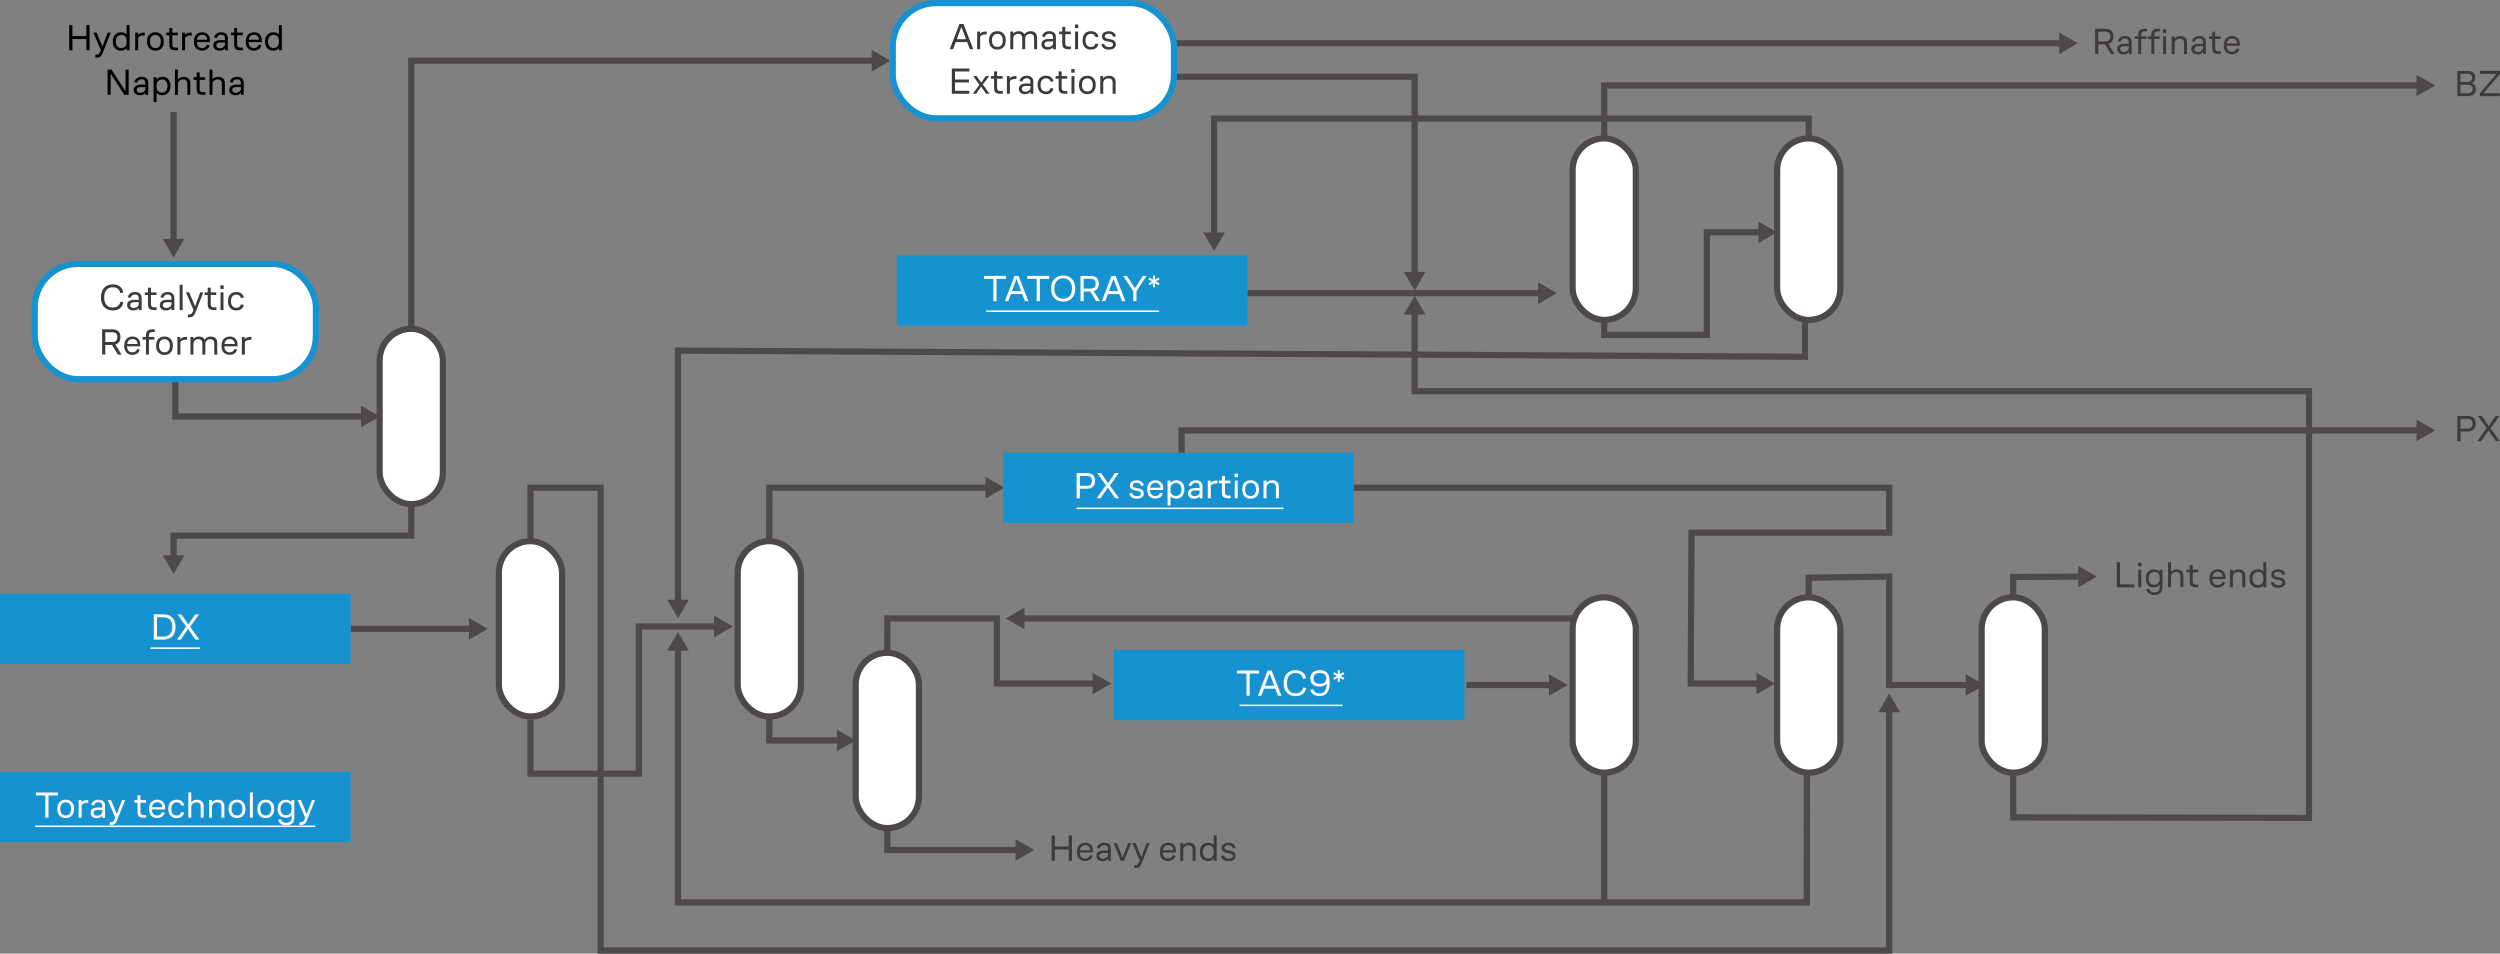<?xml version="1.0" encoding="UTF-8"?>
<svg id="_レイヤー_2" data-name="レイヤー_2" xmlns="http://www.w3.org/2000/svg" viewBox="0 0 808.21 308.28">
  <rect x="0" y="0" width="808.21" height="308.28" fill="#808080" stroke="none"/>
  <defs>
    <style>
      .cls-1 {
        fill: #3e3a39;
      }

      .cls-2 {
        fill: #1692d1;
      }

      .cls-3, .cls-4, .cls-5 {
        fill: #fff;
      }

      .cls-6, .cls-7 {
        fill: none;
      }

      .cls-6, .cls-7, .cls-4, .cls-5 {
        stroke-miterlimit: 10;
      }

      .cls-6, .cls-4, .cls-5 {
        stroke-width: 2px;
      }

      .cls-6, .cls-5 {
        stroke: #4c4948;
      }

      .cls-7 {
        stroke: #fff;
        stroke-width: .5px;
      }

      .cls-4 {
        stroke: #1692d1;
      }

      .cls-8 {
        fill: snow;
      }

      .cls-9 {
        fill: #4c4948;
      }
    </style>
  </defs>
  <g id="_x31_04_text">
    <g>
      <g>
        <line class="cls-6" x1="56.11" y1="36.18" x2="56.11" y2="78.26"/>
        <polygon class="cls-9" points="52.61 77.23 56.11 83.28 59.6 77.23 52.61 77.23"/>
      </g>
      <g>
        <polyline class="cls-6" points="56.68 123.31 56.68 134.64 117.72 134.64"/>
        <polygon class="cls-9" points="116.7 138.13 122.74 134.64 116.7 131.15 116.7 138.13"/>
      </g>
      <g>
        <polyline class="cls-6" points="56.11 180.55 56.11 173.15 132.96 173.15 132.95 160.27"/>
        <polygon class="cls-9" points="59.6 179.53 56.11 185.57 52.62 179.53 59.6 179.53"/>
      </g>
      <g>
        <line class="cls-6" x1="113.36" y1="203.29" x2="152.63" y2="203.29"/>
        <polygon class="cls-9" points="151.61 206.78 157.65 203.29 151.61 199.8 151.61 206.78"/>
      </g>
      <g>
        <polyline class="cls-6" points="132.96 106.3 132.96 19.63 282.81 19.63"/>
        <polygon class="cls-9" points="281.79 23.12 287.83 19.63 281.79 16.14 281.79 23.12"/>
      </g>
      <g>
        <line class="cls-6" x1="373.02" y1="13.98" x2="666.7" y2="13.98"/>
        <polygon class="cls-9" points="665.68 17.47 671.72 13.98 665.68 10.49 665.68 17.47"/>
      </g>
      <g>
        <polyline class="cls-6" points="379.98 24.81 457.34 24.81 457.34 88.92"/>
        <polygon class="cls-9" points="453.85 87.9 457.34 93.95 460.83 87.9 453.85 87.9"/>
      </g>
      <g>
        <polyline class="cls-6" points="584.74 44.75 584.73 38.34 392.49 38.34 392.49 76.17"/>
        <polygon class="cls-9" points="389 75.15 392.49 81.19 395.98 75.15 389 75.15"/>
      </g>
      <g>
        <line class="cls-6" x1="403.21" y1="94.78" x2="498.28" y2="94.78"/>
        <polygon class="cls-9" points="497.25 98.27 503.3 94.78 497.25 91.29 497.25 98.27"/>
      </g>
      <g>
        <polyline class="cls-6" points="518.63 44.75 518.62 27.61 782.24 27.61"/>
        <polygon class="cls-9" points="781.22 31.1 787.26 27.61 781.22 24.12 781.22 31.1"/>
      </g>
      <g>
        <polyline class="cls-6" points="518.63 103.43 518.62 108.26 551.79 108.26 551.79 75.09 569.5 75.09"/>
        <polygon class="cls-9" points="568.47 78.58 574.52 75.09 568.47 71.6 568.47 78.58"/>
      </g>
      <g>
        <polyline class="cls-6" points="171.51 175.63 171.5 157.67 194.17 157.67 194.17 307.28 610.75 307.28 610.75 229.24"/>
        <polygon class="cls-9" points="614.24 230.26 610.75 224.22 607.26 230.26 614.24 230.26"/>
      </g>
      <g>
        <polyline class="cls-6" points="171.51 232.68 171.51 250.11 206.53 250.11 206.53 202.54 231.89 202.54"/>
        <polygon class="cls-9" points="230.87 206.03 236.92 202.54 230.87 199.05 230.87 206.03"/>
      </g>
      <g>
        <polyline class="cls-6" points="248.71 231.63 248.7 239.37 271.62 239.37"/>
        <polygon class="cls-9" points="270.6 242.86 276.64 239.37 270.6 235.88 270.6 242.86"/>
      </g>
      <g>
        <polyline class="cls-6" points="248.69 174.95 248.71 157.67 319.65 157.67"/>
        <polygon class="cls-9" points="318.63 161.16 324.67 157.67 318.63 154.18 318.63 161.16"/>
      </g>
      <g>
        <polyline class="cls-6" points="286.85 211.03 286.86 199.93 322.28 199.93 322.28 220.97 354.25 220.97"/>
        <polygon class="cls-9" points="353.23 224.46 359.28 220.97 353.23 217.48 353.23 224.46"/>
      </g>
      <g>
        <line class="cls-6" x1="330.16" y1="199.93" x2="508.4" y2="199.93"/>
        <polygon class="cls-9" points="331.18 203.42 325.13 199.93 331.18 196.44 331.18 203.42"/>
      </g>
      <g>
        <polyline class="cls-6" points="219.19 194.91 219.19 113.34 583.51 115.35 583.52 103.43"/>
        <polygon class="cls-9" points="222.68 193.89 219.19 199.93 215.7 193.89 222.68 193.89"/>
      </g>
      <g>
        <polyline class="cls-6" points="381.98 148.24 381.98 139.14 782.24 139.14"/>
        <polygon class="cls-9" points="781.22 142.63 787.26 139.14 781.22 135.65 781.22 142.63"/>
      </g>
      <g>
        <polyline class="cls-6" points="219.19 209.32 219.19 291.74 584.11 291.74 584.12 249.81"/>
        <polygon class="cls-9" points="215.7 210.34 219.19 204.3 222.68 210.34 215.7 210.34"/>
      </g>
      <g>
        <polyline class="cls-6" points="286.86 267.71 286.86 274.78 329.34 274.78"/>
        <polygon class="cls-9" points="328.32 278.27 334.36 274.78 328.32 271.29 328.32 278.27"/>
      </g>
      <line class="cls-6" x1="518.62" y1="249.37" x2="518.62" y2="291.74"/>
      <g>
        <line class="cls-6" x1="474.12" y1="221.45" x2="501.78" y2="221.45"/>
        <polygon class="cls-9" points="500.76 224.94 506.8 221.45 500.76 217.96 500.76 224.94"/>
      </g>
      <g>
        <polyline class="cls-6" points="421.87 157.67 610.75 157.67 610.75 172.22 546.84 172.22 546.57 220.97 568.85 220.97"/>
        <polygon class="cls-9" points="567.83 224.46 573.87 220.97 567.83 217.48 567.83 224.46"/>
      </g>
      <g>
        <polyline class="cls-6" points="457.34 100.67 457.34 126.48 746.46 126.48 746.46 264.41 650.85 264.24 650.85 250.63"/>
        <polygon class="cls-9" points="453.85 101.69 457.34 95.64 460.83 101.69 453.85 101.69"/>
      </g>
      <g>
        <polyline class="cls-6" points="584.73 192.89 584.73 186.75 610.75 186.4 610.75 221.45 636.52 221.45"/>
        <polygon class="cls-9" points="635.5 224.94 641.55 221.45 635.5 217.96 635.5 224.94"/>
      </g>
      <g>
        <polyline class="cls-6" points="650.85 193.24 650.85 186.52 672.86 186.42"/>
        <polygon class="cls-9" points="671.86 189.92 677.88 186.4 671.82 182.94 671.86 189.92"/>
      </g>
      <rect class="cls-4" x="11.23" y="85.32" width="90.89" height="37.26" rx="13.98" ry="13.98"/>
      <rect class="cls-4" x="288.62" y="1" width="90.89" height="37.26" rx="13.98" ry="13.98"/>
      <rect class="cls-5" x="122.74" y="106.3" width="20.43" height="56.68" rx="10.2" ry="10.2"/>
      <rect class="cls-5" x="161.28" y="174.95" width="20.43" height="56.68" rx="10.2" ry="10.2"/>
      <rect class="cls-5" x="238.49" y="174.95" width="20.43" height="56.68" rx="10.2" ry="10.2"/>
      <rect class="cls-5" x="276.64" y="211.03" width="20.43" height="56.68" rx="10.2" ry="10.2"/>
      <rect class="cls-5" x="508.4" y="193.11" width="20.43" height="56.68" rx="10.2" ry="10.2"/>
      <rect class="cls-5" x="574.52" y="193.11" width="20.43" height="56.68" rx="10.2" ry="10.2"/>
      <rect class="cls-5" x="640.63" y="193.11" width="20.43" height="56.68" rx="10.2" ry="10.2"/>
      <rect class="cls-5" x="508.4" y="44.75" width="20.43" height="58.68" rx="10.2" ry="10.2"/>
      <rect class="cls-5" x="574.52" y="44.75" width="20.43" height="58.68" rx="10.2" ry="10.2"/>
      <rect class="cls-2" x="360.09" y="210.1" width="113.36" height="22.72"/>
      <rect class="cls-2" y="249.52" width="113.36" height="22.72"/>
      <rect class="cls-2" y="191.93" width="113.36" height="22.72"/>
      <rect class="cls-2" x="324.3" y="146.31" width="113.36" height="22.72"/>
      <rect class="cls-2" x="289.91" y="82.59" width="113.36" height="22.72"/>
      <g>
        <path class="cls-1" d="M684.32,181.72h1.03v7.2h4.66v.96h-5.69v-8.16Z"/>
        <path class="cls-1" d="M691.21,181.91h1.09v1.15h-1.09v-1.15ZM691.27,184.17h.96v5.71h-.96v-5.71Z"/>
        <path class="cls-1" d="M694.75,191.87c-.46-.31-.75-.76-.88-1.35l.94-.14c.11.38.32.67.61.85.3.18.62.28.98.28.56,0,1-.14,1.33-.41.32-.27.49-.7.49-1.28v-1.44h.25c-.1.5-.34.87-.71,1.13s-.84.38-1.42.38c-.53,0-.99-.11-1.39-.32-.4-.22-.71-.54-.93-.96s-.33-.94-.33-1.56.11-1.15.32-1.6c.22-.45.53-.8.93-1.03.4-.24.88-.35,1.43-.35s.98.13,1.37.39c.38.26.62.62.72,1.09h-.29v-1.36h.94v5.65c0,.87-.24,1.51-.73,1.91-.49.4-1.15.6-1.98.6-.64,0-1.19-.15-1.65-.46ZM697.35,188.82c.27-.16.47-.37.61-.64.14-.27.21-.56.21-.88v-.74c0-.36-.08-.67-.23-.92-.16-.25-.37-.44-.64-.57s-.56-.19-.88-.19c-.35,0-.66.09-.94.27-.27.18-.48.43-.63.75-.15.32-.22.69-.22,1.12,0,.64.16,1.14.47,1.5.31.36.74.54,1.3.54.37,0,.69-.08.95-.23Z"/>
        <path class="cls-1" d="M700.89,181.72h.96v3.65h-.22c.11-.41.37-.73.76-.97.4-.24.83-.35,1.29-.35s.83.08,1.16.23c.32.16.57.39.75.7.18.31.26.68.26,1.12v3.78h-.96v-3.64c0-.41-.11-.73-.34-.97-.23-.24-.58-.36-1.06-.36s-.85.14-1.17.43-.47.66-.47,1.12v3.42h-.96v-8.16Z"/>
        <path class="cls-1" d="M708.67,189.67c-.28-.14-.48-.35-.59-.64-.12-.28-.17-.66-.17-1.13v-2.87h-1v-.86h1v-1.52h.97v1.52h1.79v.86h-1.79v2.86c0,.4.08.69.24.86s.41.26.76.26h.85v.86h-.89c-.5,0-.88-.07-1.16-.21Z"/>
        <path class="cls-1" d="M715.01,189.23c-.48-.51-.72-1.25-.72-2.21,0-.64.12-1.18.35-1.63.24-.45.56-.78.97-1.01.41-.22.87-.34,1.38-.34.76,0,1.37.24,1.82.71.46.48.68,1.13.68,1.96,0,.26,0,.43-.01.5h-4.44l.17-.22v.06c0,.68.15,1.2.45,1.56s.71.54,1.24.54c.42,0,.77-.1,1.04-.3.27-.2.45-.46.56-.77l.85.18c-.13.51-.4.93-.83,1.24-.42.32-.96.47-1.62.47-.78,0-1.42-.26-1.9-.77ZM718.58,186.52c0-.48-.14-.88-.43-1.19-.28-.31-.67-.47-1.17-.47-.52,0-.94.16-1.25.49-.32.33-.49.8-.52,1.42l-.17-.3h3.7l-.16.3v-.25Z"/>
        <path class="cls-1" d="M720.88,184.17h.94v1.2h-.19c.11-.41.37-.73.76-.97.4-.24.83-.35,1.29-.35s.83.08,1.16.23c.32.16.57.39.75.7.18.31.26.68.26,1.12v3.78h-.96v-3.64c0-.41-.11-.73-.34-.97-.23-.24-.58-.36-1.06-.36s-.85.14-1.17.43-.47.66-.47,1.12v3.42h-.96v-5.71Z"/>
        <path class="cls-1" d="M728.47,189.65c-.4-.24-.71-.58-.93-1.03s-.33-.98-.33-1.61.11-1.14.34-1.58c.23-.45.55-.79.96-1.03.41-.24.89-.35,1.43-.35.48,0,.91.11,1.28.34.38.23.62.53.73.89h-.26v-3.56h.96v8.16h-.92v-1.2h.22c-.14.42-.39.74-.75.97-.36.23-.81.35-1.34.35s-.99-.12-1.39-.35ZM731.24,188.63c.3-.35.46-.81.46-1.39v-.5c0-.4-.07-.74-.22-1.01-.15-.27-.35-.48-.61-.62-.26-.14-.55-.21-.88-.21-.36,0-.68.09-.95.26s-.49.42-.64.74c-.15.32-.22.69-.22,1.12,0,.63.16,1.15.47,1.54.32.4.75.59,1.3.59s.99-.17,1.3-.52Z"/>
        <path class="cls-1" d="M734.87,189.56c-.42-.29-.69-.71-.79-1.25l.9-.19c.1.36.27.63.53.81.26.18.6.27,1.03.27s.76-.07.99-.22c.23-.15.34-.35.34-.62,0-.25-.09-.44-.26-.57s-.47-.23-.88-.31l-.74-.13c-.56-.1-.98-.28-1.27-.53-.28-.25-.43-.61-.43-1.09,0-.34.09-.64.27-.89s.44-.45.77-.58.72-.2,1.16-.2c.66,0,1.18.15,1.58.46.4.31.63.7.71,1.17l-.88.19c-.09-.31-.25-.56-.47-.74-.23-.18-.55-.28-.97-.28-.38,0-.69.08-.92.23-.23.16-.34.36-.34.62s.09.43.26.55.45.21.83.27l.73.13c.62.11,1.06.3,1.34.58.28.27.41.64.41,1.1,0,.34-.09.63-.26.88s-.43.44-.76.58-.75.21-1.25.21c-.67,0-1.22-.15-1.64-.44Z"/>
      </g>
      <g>
        <path class="cls-1" d="M339.98,270.1h1.03v3.56h4.51v-3.56h1.03v8.16h-1.03v-3.64h-4.51v3.64h-1.03v-8.16Z"/>
        <path class="cls-1" d="M348.88,277.61c-.48-.51-.72-1.25-.72-2.21,0-.64.12-1.18.35-1.63.24-.45.56-.78.97-1.01.41-.22.87-.34,1.38-.34.76,0,1.37.24,1.82.71.46.48.68,1.13.68,1.96,0,.26,0,.43-.01.5h-4.44l.17-.22v.06c0,.68.15,1.2.45,1.56s.71.54,1.24.54c.42,0,.77-.1,1.04-.3.27-.2.45-.46.56-.77l.85.18c-.13.51-.4.93-.83,1.24-.42.32-.96.47-1.62.47-.78,0-1.42-.26-1.9-.77ZM352.45,274.9c0-.48-.14-.88-.43-1.19-.28-.31-.67-.47-1.17-.47-.52,0-.94.16-1.25.49-.32.33-.49.8-.52,1.42l-.17-.3h3.7l-.16.3v-.25Z"/>
        <path class="cls-1" d="M354.99,277.93c-.36-.3-.55-.71-.55-1.24,0-.57.19-.99.57-1.27s.91-.43,1.6-.46c.31-.02.74-.02,1.27,0,.11,0,.22,0,.32.01v-.49c0-.41-.11-.72-.32-.93s-.51-.32-.89-.32-.71.1-.95.3c-.24.2-.41.46-.5.78l-.9-.18c.13-.54.39-.95.8-1.25.4-.3.92-.45,1.55-.45.66,0,1.19.17,1.57.5s.57.84.57,1.52v3.82h-.9v-.98l.18.02c-.16.33-.41.59-.74.79-.34.2-.74.29-1.2.29-.62,0-1.12-.15-1.48-.45ZM357.37,277.42c.26-.11.47-.26.62-.46.15-.2.22-.42.22-.67v-.55c-.5-.02-1.02-.02-1.57,0-.41.02-.72.1-.92.26-.21.16-.31.37-.31.65s.1.51.29.68c.2.17.46.26.8.26s.61-.05.88-.16Z"/>
        <path class="cls-1" d="M360.06,272.55h1.02l1.97,5.12h-.32l1.99-5.12h.98l-2.32,5.71h-1.06l-2.27-5.71Z"/>
        <path class="cls-1" d="M366.67,279.7h.36c.29,0,.53-.06.72-.19.19-.13.35-.34.48-.65l.38-.94.02.67-2.58-6.05h1.06l2.08,5.03-.38-.02,1.86-5h1l-2.6,6.59c-.14.36-.3.65-.47.86-.17.21-.37.36-.59.46-.22.09-.48.14-.77.14h-.55v-.89Z"/>
        <path class="cls-1" d="M375.68,277.61c-.48-.51-.72-1.25-.72-2.21,0-.64.12-1.18.35-1.63.24-.45.56-.78.97-1.01.41-.22.87-.34,1.38-.34.76,0,1.37.24,1.82.71.46.48.68,1.13.68,1.96,0,.26,0,.43-.01.5h-4.44l.17-.22v.06c0,.68.15,1.2.45,1.56s.71.54,1.24.54c.42,0,.77-.1,1.04-.3.27-.2.45-.46.56-.77l.85.18c-.13.51-.4.93-.83,1.24-.42.32-.96.47-1.62.47-.78,0-1.42-.26-1.9-.77ZM379.26,274.9c0-.48-.14-.88-.43-1.19-.28-.31-.67-.47-1.17-.47-.52,0-.94.16-1.25.49-.32.33-.49.8-.52,1.42l-.17-.3h3.7l-.16.3v-.25Z"/>
        <path class="cls-1" d="M381.55,272.55h.94v1.2h-.19c.11-.41.37-.73.76-.97.4-.24.83-.35,1.29-.35s.83.08,1.16.23c.32.16.57.39.75.7.18.31.26.68.26,1.12v3.78h-.96v-3.64c0-.41-.11-.73-.34-.97-.23-.24-.58-.36-1.06-.36s-.85.14-1.17.43-.47.66-.47,1.12v3.42h-.96v-5.71Z"/>
        <path class="cls-1" d="M389.15,278.03c-.4-.24-.71-.58-.93-1.03s-.33-.98-.33-1.61.11-1.14.34-1.58c.23-.45.55-.79.96-1.03.41-.24.89-.35,1.43-.35.48,0,.91.11,1.28.34.38.23.62.53.73.89h-.26v-3.56h.96v8.16h-.92v-1.2h.22c-.14.42-.39.74-.75.97-.36.23-.81.35-1.34.35s-.99-.12-1.39-.35ZM391.92,277.01c.3-.35.46-.81.46-1.39v-.5c0-.4-.07-.74-.22-1.01-.15-.27-.35-.48-.61-.62-.26-.14-.55-.21-.88-.21-.36,0-.68.09-.95.26s-.49.42-.64.74c-.15.32-.22.69-.22,1.12,0,.63.16,1.15.47,1.54.32.4.75.59,1.3.59s.99-.17,1.3-.52Z"/>
        <path class="cls-1" d="M395.54,277.94c-.42-.29-.69-.71-.79-1.25l.9-.19c.1.36.27.63.53.81.26.18.6.27,1.03.27s.76-.07.99-.22c.23-.15.34-.35.34-.62,0-.25-.09-.44-.26-.57s-.47-.23-.88-.31l-.74-.13c-.56-.1-.98-.28-1.27-.53-.28-.25-.43-.61-.43-1.09,0-.34.09-.64.27-.89s.44-.45.77-.58.72-.2,1.16-.2c.66,0,1.18.15,1.58.46.4.31.63.7.71,1.17l-.88.19c-.09-.31-.25-.56-.47-.74-.23-.18-.55-.28-.97-.28-.38,0-.69.08-.92.23-.23.16-.34.36-.34.62s.09.43.26.55.45.21.83.27l.73.13c.62.11,1.06.3,1.34.58.28.27.41.64.41,1.1,0,.34-.09.63-.26.88s-.43.44-.76.58-.75.21-1.25.21c-.67,0-1.22-.15-1.64-.44Z"/>
      </g>
      <g>
        <g>
          <path class="cls-3" d="M402.96,217.73h-3.04v-.96h7.09v.96h-3.02v7.2h-1.03v-7.2Z"/>
          <path class="cls-3" d="M409.8,216.77h1.3l3.18,8.16h-1.12l-2.87-7.58h.28l-2.81,7.58h-1.1l3.14-8.16ZM408.19,221.69h4.45v.94h-4.45v-.94Z"/>
          <path class="cls-3" d="M416.78,224.55c-.58-.34-1.02-.82-1.33-1.45-.31-.63-.46-1.37-.46-2.24s.16-1.63.47-2.26c.32-.64.76-1.12,1.33-1.45s1.24-.5,2.01-.5c.96,0,1.73.23,2.32.68s.96,1.11,1.11,1.97l-.97.16c-.14-.58-.4-1.04-.8-1.38-.4-.34-.95-.5-1.66-.5-.6,0-1.11.14-1.52.41-.42.27-.73.66-.94,1.15s-.31,1.07-.31,1.73.11,1.23.32,1.72c.21.49.53.87.94,1.14.42.27.92.4,1.51.4.71,0,1.27-.17,1.68-.5s.68-.8.82-1.38l.96.16c-.16.86-.54,1.51-1.13,1.97-.59.46-1.37.68-2.33.68-.78,0-1.45-.17-2.03-.5Z"/>
          <path class="cls-3" d="M424.63,224.53c-.52-.35-.86-.86-1.03-1.51l.97-.2c.11.41.33.73.67.97.33.24.79.36,1.37.36.45,0,.84-.1,1.18-.3s.6-.53.8-.99c.2-.46.3-1.07.3-1.83-.22.3-.54.54-.96.7-.42.16-.88.25-1.38.25-.54,0-1.04-.09-1.48-.28-.44-.18-.8-.47-1.07-.87-.27-.4-.41-.9-.41-1.51,0-.53.13-.99.38-1.4.25-.4.61-.72,1.08-.94.47-.22,1.01-.33,1.63-.33.86,0,1.52.18,1.99.53.47.35.79.82.95,1.4s.25,1.28.25,2.09c0,1.03-.14,1.87-.41,2.52-.28.65-.66,1.12-1.14,1.42-.48.3-1.05.44-1.7.44-.8,0-1.46-.18-1.98-.53ZM427.8,220.88c.31-.14.55-.34.72-.6.17-.26.25-.58.25-.96,0-.55-.19-.98-.56-1.3-.38-.31-.88-.47-1.51-.47-.42,0-.79.07-1.1.2-.31.14-.55.34-.72.6-.17.26-.25.58-.25.96,0,.57.19,1,.56,1.31.37.3.88.46,1.52.46.42,0,.79-.07,1.1-.2Z"/>
          <path class="cls-3" d="M431,219.18l1.66-.89,1.6-1,.35.61-1.66.89-1.6,1-.35-.61ZM432.66,218.79l-1.66-.89.35-.61,1.6,1,1.66.89-.35.61-1.6-1ZM432.51,218.54l-.06-1.88h.7l-.06,1.88.06,1.88h-.7l.06-1.88Z"/>
        </g>
        <line class="cls-7" x1="400.73" y1="228.04" x2="434" y2="228.04"/>
      </g>
      <g>
        <g>
          <path class="cls-3" d="M49.73,198.61h3.08c.85,0,1.57.16,2.15.48.59.32,1.03.79,1.33,1.4.3.61.45,1.35.45,2.2s-.15,1.6-.46,2.21c-.3.61-.76,1.07-1.36,1.39-.6.32-1.35.48-2.24.48h-2.96v-8.16ZM54.39,205.44c.44-.25.76-.61.98-1.08.22-.47.33-1.03.33-1.67,0-1.04-.25-1.82-.74-2.35-.49-.52-1.23-.79-2.2-.79h-2v6.26h2.02c.64,0,1.18-.13,1.61-.38Z"/>
          <path class="cls-3" d="M60.42,202.23h.23l2.47-3.62h1.22l-3.1,4.38h-.23l-2.57,3.78h-1.22l3.19-4.54ZM60.53,202.92h-.07l-3.11-4.31h1.27l2.66,3.85h.07l3.11,4.31h-1.27l-2.66-3.85Z"/>
        </g>
        <line class="cls-7" x1="48.67" y1="209.54" x2="64.69" y2="209.54"/>
      </g>
      <g>
        <g>
          <path class="cls-8" d="M14.65,257.16h-3.04v-.96h7.09v.96h-3.02v7.2h-1.03v-7.2Z"/>
          <path class="cls-8" d="M19.27,263.69c-.49-.52-.74-1.25-.74-2.19,0-.62.11-1.16.34-1.61.22-.45.54-.79.95-1.02.41-.23.88-.35,1.43-.35.82,0,1.48.26,1.98.79s.74,1.25.74,2.19c0,.62-.11,1.16-.34,1.61-.23.45-.55.79-.95,1.02-.41.23-.88.35-1.43.35-.82,0-1.48-.26-1.97-.79ZM22.2,263.38c.26-.17.46-.41.6-.73.14-.32.2-.7.2-1.14,0-.66-.15-1.18-.46-1.56-.31-.38-.74-.56-1.3-.56-.37,0-.68.08-.95.25-.26.17-.46.41-.6.73-.14.32-.2.7-.2,1.14,0,.67.15,1.18.46,1.56s.74.56,1.3.56c.38,0,.7-.08.96-.25Z"/>
          <path class="cls-8" d="M25.42,258.65h.91v1.07h-.12c.15-.38.39-.66.72-.82s.68-.25,1.07-.25h.52v.92h-.43c-.44,0-.83.09-1.18.26-.34.17-.52.42-.52.75v3.78h-.97v-5.71Z"/>
          <path class="cls-8" d="M29.83,264.03c-.36-.3-.55-.71-.55-1.24,0-.57.19-.99.57-1.27s.91-.43,1.6-.46c.31-.02.74-.02,1.27,0,.11,0,.22,0,.32.01v-.49c0-.41-.11-.72-.32-.93s-.51-.32-.89-.32-.71.1-.95.3c-.24.2-.41.46-.5.78l-.9-.18c.13-.54.39-.95.8-1.25.4-.3.92-.45,1.55-.45.66,0,1.19.17,1.57.5s.57.84.57,1.52v3.82h-.9v-.98l.18.02c-.16.33-.41.59-.74.79-.34.2-.74.29-1.2.29-.62,0-1.12-.15-1.48-.45ZM32.21,263.52c.26-.11.47-.26.62-.46.15-.2.22-.42.22-.67v-.55c-.5-.02-1.02-.02-1.57,0-.41.02-.72.1-.92.26-.21.16-.31.37-.31.65s.1.51.29.68c.2.17.46.26.8.26s.61-.05.88-.16Z"/>
          <path class="cls-8" d="M35.45,265.8h.36c.29,0,.53-.06.72-.19.19-.13.35-.34.48-.65l.38-.94.02.67-2.58-6.05h1.06l2.08,5.03-.38-.02,1.86-5h1l-2.6,6.59c-.14.36-.3.65-.47.86-.17.21-.37.36-.59.46-.22.09-.48.14-.77.14h-.55v-.89Z"/>
          <path class="cls-8" d="M45.2,264.15c-.28-.14-.48-.35-.59-.64-.12-.28-.17-.66-.17-1.13v-2.87h-1v-.86h1v-1.52h.97v1.52h1.79v.86h-1.79v2.86c0,.4.08.69.24.86s.41.26.76.26h.85v.86h-.89c-.5,0-.88-.07-1.16-.21Z"/>
          <path class="cls-8" d="M48.89,263.71c-.48-.51-.72-1.25-.72-2.21,0-.64.12-1.18.35-1.63.24-.45.56-.78.97-1.01.41-.22.87-.34,1.38-.34.76,0,1.37.24,1.82.71.46.48.68,1.13.68,1.96,0,.26,0,.43-.01.5h-4.44l.17-.22v.06c0,.68.15,1.2.45,1.56s.71.54,1.24.54c.42,0,.77-.1,1.04-.3.27-.2.45-.46.56-.77l.85.18c-.13.51-.4.93-.83,1.24-.42.32-.96.47-1.62.47-.78,0-1.42-.26-1.9-.77ZM52.47,261c0-.48-.14-.88-.43-1.19-.28-.31-.67-.47-1.17-.47-.52,0-.94.16-1.25.49-.32.33-.49.8-.52,1.42l-.17-.3h3.7l-.16.3v-.25Z"/>
          <path class="cls-8" d="M55.15,263.71c-.49-.51-.74-1.25-.74-2.21,0-.65.11-1.19.34-1.64.23-.44.54-.78.95-1,.4-.22.87-.34,1.39-.34.7,0,1.26.16,1.67.49.41.33.67.76.79,1.31l-.92.16c-.1-.32-.26-.58-.5-.79-.24-.21-.58-.31-1.04-.31-.36,0-.67.09-.93.26s-.46.42-.59.74c-.13.32-.2.7-.2,1.13,0,.65.15,1.16.45,1.55.3.38.72.58,1.27.58.46,0,.8-.1,1.03-.31.23-.21.4-.48.49-.82l.92.17c-.11.55-.37.99-.78,1.32-.41.33-.96.49-1.67.49-.8,0-1.45-.26-1.94-.77Z"/>
          <path class="cls-8" d="M60.88,256.2h.96v3.65h-.22c.11-.41.37-.73.76-.97.4-.24.83-.35,1.29-.35s.83.08,1.16.23c.32.16.57.39.75.7.18.31.26.68.26,1.12v3.78h-.96v-3.64c0-.41-.11-.73-.34-.97-.23-.24-.58-.36-1.06-.36s-.85.14-1.17.43-.47.66-.47,1.12v3.42h-.96v-8.16Z"/>
          <path class="cls-8" d="M67.56,258.65h.94v1.2h-.19c.11-.41.37-.73.76-.97.4-.24.83-.35,1.29-.35s.83.08,1.16.23c.32.16.57.39.75.7.18.31.26.68.26,1.12v3.78h-.96v-3.64c0-.41-.11-.73-.34-.97-.23-.24-.58-.36-1.06-.36s-.85.14-1.17.43-.47.66-.47,1.12v3.42h-.96v-5.71Z"/>
          <path class="cls-8" d="M74.64,263.69c-.49-.52-.74-1.25-.74-2.19,0-.62.11-1.16.34-1.61.22-.45.54-.79.95-1.02.41-.23.88-.35,1.43-.35.82,0,1.48.26,1.98.79s.74,1.25.74,2.19c0,.62-.11,1.16-.34,1.61-.23.45-.55.79-.95,1.02-.41.23-.88.35-1.43.35-.82,0-1.48-.26-1.97-.79ZM77.57,263.38c.26-.17.46-.41.6-.73.14-.32.2-.7.2-1.14,0-.66-.15-1.18-.46-1.56-.31-.38-.74-.56-1.3-.56-.37,0-.68.08-.95.25-.26.17-.46.41-.6.73-.14.32-.2.7-.2,1.14,0,.67.15,1.18.46,1.56s.74.56,1.3.56c.38,0,.7-.08.96-.25Z"/>
          <path class="cls-8" d="M80.79,256.2h.96v8.16h-.96v-8.16Z"/>
          <path class="cls-8" d="M83.94,263.69c-.49-.52-.74-1.25-.74-2.19,0-.62.11-1.16.34-1.61.22-.45.54-.79.95-1.02.41-.23.88-.35,1.43-.35.82,0,1.48.26,1.98.79s.74,1.25.74,2.19c0,.62-.11,1.16-.34,1.61-.23.45-.55.79-.95,1.02-.41.23-.88.35-1.43.35-.82,0-1.48-.26-1.97-.79ZM86.87,263.38c.26-.17.46-.41.6-.73.14-.32.2-.7.2-1.14,0-.66-.15-1.18-.46-1.56-.31-.38-.74-.56-1.3-.56-.37,0-.68.08-.95.25-.26.17-.46.41-.6.73-.14.32-.2.7-.2,1.14,0,.67.15,1.18.46,1.56s.74.56,1.3.56c.38,0,.7-.08.96-.25Z"/>
          <path class="cls-8" d="M90.8,266.35c-.46-.31-.75-.76-.88-1.35l.94-.14c.11.38.32.67.61.85.3.18.62.28.98.28.56,0,1-.14,1.33-.41.32-.27.49-.7.49-1.28v-1.44h.25c-.1.5-.34.87-.71,1.13s-.84.38-1.42.38c-.53,0-.99-.11-1.39-.32-.4-.22-.71-.54-.93-.96s-.33-.94-.33-1.56.11-1.15.32-1.6c.22-.45.53-.8.93-1.03.4-.24.88-.35,1.43-.35s.98.13,1.37.39c.38.26.62.62.72,1.09h-.29v-1.36h.94v5.65c0,.87-.24,1.51-.73,1.91-.49.4-1.15.6-1.98.6-.64,0-1.19-.15-1.65-.46ZM93.41,263.3c.27-.16.47-.37.61-.64.14-.27.21-.56.21-.88v-.74c0-.36-.08-.67-.23-.92-.16-.25-.37-.44-.64-.57s-.56-.19-.88-.19c-.35,0-.66.09-.94.27-.27.18-.48.43-.63.75-.15.32-.22.69-.22,1.12,0,.64.16,1.14.47,1.5.31.36.74.54,1.3.54.37,0,.69-.08.95-.23Z"/>
          <path class="cls-8" d="M96.84,265.8h.36c.29,0,.53-.06.72-.19.19-.13.35-.34.48-.65l.38-.94.02.67-2.58-6.05h1.06l2.08,5.03-.38-.02,1.86-5h1l-2.6,6.59c-.14.36-.3.65-.47.86-.17.21-.37.36-.59.46-.22.09-.48.14-.77.14h-.55v-.89Z"/>
        </g>
        <line class="cls-7" x1="11.36" y1="267.13" x2="101.92" y2="267.13"/>
      </g>
      <g>
        <g>
          <path class="cls-3" d="M348.06,152.93h3.25c.92,0,1.6.21,2.05.62.44.42.67,1.04.67,1.88,0,.54-.1.99-.3,1.37-.2.38-.5.67-.91.88s-.91.31-1.52.31h-2.21v3.1h-1.03v-8.16ZM352.58,156.64c.28-.27.42-.67.42-1.19s-.14-.94-.41-1.19c-.28-.25-.71-.38-1.31-.38h-2.17v3.17h2.17c.59,0,1.03-.13,1.31-.4Z"/>
          <path class="cls-3" d="M357.75,156.55h.23l2.47-3.62h1.22l-3.1,4.38h-.23l-2.57,3.78h-1.22l3.19-4.54ZM357.86,157.23h-.07l-3.11-4.31h1.27l2.66,3.85h.07l3.11,4.31h-1.27l-2.66-3.85Z"/>
          <path class="cls-3" d="M365.86,160.77c-.42-.29-.69-.71-.79-1.25l.9-.19c.1.36.27.63.53.81.26.18.6.27,1.03.27s.76-.07.99-.22c.23-.15.34-.35.34-.62,0-.25-.09-.44-.26-.57s-.47-.23-.88-.31l-.74-.13c-.56-.1-.98-.28-1.27-.53-.28-.25-.43-.61-.43-1.09,0-.34.09-.64.27-.89s.44-.45.77-.58.72-.2,1.16-.2c.66,0,1.18.15,1.58.46.4.31.63.7.71,1.17l-.88.19c-.09-.31-.25-.56-.47-.74-.23-.18-.55-.28-.97-.28-.38,0-.69.08-.92.23-.23.16-.34.36-.34.62s.09.43.26.55.45.21.83.27l.73.13c.62.11,1.06.3,1.34.58.28.27.41.64.41,1.1,0,.34-.09.63-.26.88s-.43.44-.76.58-.75.21-1.25.21c-.67,0-1.22-.15-1.64-.44Z"/>
          <path class="cls-3" d="M371.57,160.44c-.48-.51-.72-1.25-.72-2.21,0-.64.12-1.18.35-1.63.24-.45.56-.78.97-1.01.41-.22.87-.34,1.38-.34.76,0,1.37.24,1.82.71.46.48.68,1.13.68,1.96,0,.26,0,.43-.01.5h-4.44l.17-.22v.06c0,.68.15,1.2.45,1.56s.71.54,1.24.54c.42,0,.77-.1,1.04-.3.27-.2.45-.46.56-.77l.85.18c-.13.51-.4.93-.83,1.24-.42.32-.96.47-1.62.47-.78,0-1.42-.26-1.9-.77ZM375.15,157.73c0-.48-.14-.88-.43-1.19-.28-.31-.67-.47-1.17-.47-.52,0-.94.16-1.25.49-.32.33-.49.8-.52,1.42l-.17-.3h3.7l-.16.3v-.25Z"/>
          <path class="cls-3" d="M377.44,155.37h.96v1.5h-.26c.09-.51.34-.91.77-1.19.42-.28.91-.43,1.45-.43.48,0,.91.11,1.3.34.38.22.69.56.91,1,.22.44.34.97.34,1.58s-.11,1.16-.33,1.62c-.22.46-.53.81-.94,1.05s-.88.37-1.42.37c-.46,0-.87-.09-1.22-.28-.35-.19-.63-.46-.83-.81h.24v3.3h-.96v-8.04ZM381.13,160.09c.26-.18.46-.43.6-.75.14-.32.21-.7.21-1.13,0-.63-.16-1.14-.47-1.52-.31-.38-.74-.58-1.28-.58-.3,0-.59.07-.87.22-.28.15-.5.37-.67.65-.17.29-.25.63-.25,1.03v.68c0,.34.08.63.25.88.16.25.38.44.66.58.28.13.58.2.91.2.35,0,.66-.09.92-.26Z"/>
          <path class="cls-3" d="M384.6,160.76c-.36-.3-.55-.71-.55-1.24,0-.57.19-.99.57-1.27s.91-.43,1.6-.46c.31-.02.74-.02,1.27,0,.11,0,.22,0,.32.01v-.49c0-.41-.11-.72-.32-.93s-.51-.32-.89-.32-.71.1-.95.3c-.24.2-.41.46-.5.78l-.9-.18c.13-.54.39-.95.8-1.25.4-.3.92-.45,1.55-.45.66,0,1.19.17,1.57.5s.57.84.57,1.52v3.82h-.9v-.98l.18.02c-.16.33-.41.59-.74.79-.34.2-.74.29-1.2.29-.62,0-1.12-.15-1.48-.45ZM386.98,160.24c.26-.11.47-.26.62-.46.15-.2.22-.42.22-.67v-.55c-.5-.02-1.02-.02-1.57,0-.41.02-.72.1-.92.26-.21.16-.31.37-.31.65s.1.51.29.68c.2.17.46.26.8.26s.61-.05.88-.16Z"/>
          <path class="cls-3" d="M390.46,155.37h.91v1.07h-.12c.15-.38.39-.66.72-.82s.68-.25,1.07-.25h.52v.92h-.43c-.44,0-.83.09-1.18.26-.34.17-.52.42-.52.75v3.78h-.97v-5.71Z"/>
          <path class="cls-3" d="M395.79,160.88c-.28-.14-.48-.35-.59-.64-.12-.28-.17-.66-.17-1.13v-2.87h-1v-.86h1v-1.52h.97v1.52h1.79v.86h-1.79v2.86c0,.4.08.69.24.86s.41.26.76.26h.85v.86h-.89c-.5,0-.88-.07-1.16-.21Z"/>
          <path class="cls-3" d="M399.11,153.12h1.09v1.15h-1.09v-1.15ZM399.17,155.37h.96v5.71h-.96v-5.71Z"/>
          <path class="cls-3" d="M402.32,160.42c-.49-.52-.74-1.25-.74-2.19,0-.62.11-1.16.34-1.61.22-.45.54-.79.95-1.02.41-.23.88-.35,1.43-.35.82,0,1.48.26,1.98.79s.74,1.25.74,2.19c0,.62-.11,1.16-.34,1.61-.23.45-.55.79-.95,1.02-.41.23-.88.35-1.43.35-.82,0-1.48-.26-1.97-.79ZM405.25,160.1c.26-.17.46-.41.6-.73.14-.32.2-.7.2-1.14,0-.66-.15-1.18-.46-1.56-.31-.38-.74-.56-1.3-.56-.37,0-.68.08-.95.25-.26.17-.46.41-.6.73-.14.32-.2.7-.2,1.14,0,.67.15,1.18.46,1.56s.74.56,1.3.56c.38,0,.7-.08.96-.25Z"/>
          <path class="cls-3" d="M408.47,155.37h.94v1.2h-.19c.11-.41.37-.73.76-.97.4-.24.83-.35,1.29-.35s.83.08,1.16.23c.32.16.57.39.75.7.18.31.26.68.26,1.12v3.78h-.96v-3.64c0-.41-.11-.73-.34-.97-.23-.24-.58-.36-1.06-.36s-.85.14-1.17.43-.47.66-.47,1.12v3.42h-.96v-5.71Z"/>
        </g>
        <line class="cls-7" x1="348.02" y1="164.34" x2="414.94" y2="164.34"/>
      </g>
      <g>
        <g>
          <path class="cls-3" d="M321.14,90.16h-3.04v-.96h7.09v.96h-3.02v7.2h-1.03v-7.2Z"/>
          <path class="cls-3" d="M327.98,89.2h1.3l3.18,8.16h-1.12l-2.87-7.58h.28l-2.81,7.58h-1.1l3.14-8.16ZM326.38,94.12h4.45v.94h-4.45v-.94Z"/>
          <path class="cls-3" d="M335.14,90.16h-3.04v-.96h7.09v.96h-3.02v7.2h-1.03v-7.2Z"/>
          <path class="cls-3" d="M341.63,96.98c-.59-.34-1.04-.82-1.36-1.45-.32-.63-.48-1.38-.48-2.25s.16-1.62.48-2.25c.32-.63.77-1.11,1.36-1.45s1.28-.5,2.07-.5,1.48.17,2.06.5,1.04.81,1.36,1.45c.32.63.48,1.38.48,2.26s-.16,1.62-.48,2.26c-.32.63-.77,1.11-1.36,1.45s-1.27.5-2.06.5-1.48-.17-2.07-.5ZM345.25,96.15c.43-.27.75-.65.98-1.15.22-.49.34-1.07.34-1.72s-.11-1.23-.34-1.72-.55-.87-.98-1.15c-.43-.27-.94-.41-1.54-.41s-1.12.14-1.55.41c-.43.27-.76.65-.98,1.15s-.34,1.07-.34,1.72.11,1.23.34,1.72c.22.49.55.88.98,1.15.43.27.95.41,1.55.41s1.11-.14,1.54-.41Z"/>
          <path class="cls-3" d="M349.31,89.2h3.26c.87,0,1.53.21,1.99.62s.68,1.04.68,1.88c0,.54-.1.99-.31,1.37-.2.38-.51.67-.92.87-.41.2-.91.3-1.51.3h-2.16v3.11h-1.03v-8.16ZM353.8,92.9c.28-.27.41-.66.41-1.18,0-.56-.13-.96-.4-1.21-.27-.24-.71-.37-1.33-.37h-2.15v3.16h2.15c.6,0,1.04-.13,1.31-.4ZM352.11,93.64h1.16l2.32,3.72h-1.21l-2.27-3.72Z"/>
          <path class="cls-3" d="M359.34,89.2h1.3l3.18,8.16h-1.12l-2.87-7.58h.28l-2.81,7.58h-1.1l3.14-8.16ZM357.73,94.12h4.45v.94h-4.45v-.94Z"/>
          <path class="cls-3" d="M366.36,94.17l-3.26-4.97h1.24l2.82,4.4h-.52l2.82-4.4h1.2l-3.26,4.97v3.19h-1.03v-3.19Z"/>
          <path class="cls-3" d="M371.28,91.6l1.66-.89,1.6-1,.35.61-1.66.89-1.6,1-.35-.61ZM372.93,91.22l-1.66-.89.35-.61,1.6,1,1.66.89-.35.61-1.6-1ZM372.79,90.96l-.06-1.88h.7l-.06,1.88.06,1.88h-.7l.06-1.88Z"/>
        </g>
        <line class="cls-7" x1="318.87" y1="100.61" x2="374.72" y2="100.61"/>
      </g>
      <g>
        <path class="cls-1" d="M310.17,7.75h1.3l3.18,8.16h-1.12l-2.87-7.58h.28l-2.81,7.58h-1.1l3.14-8.16ZM308.56,12.67h4.45v.94h-4.45v-.94Z"/>
        <path class="cls-1" d="M315.9,10.2h.91v1.07h-.12c.15-.38.39-.66.72-.82s.68-.25,1.07-.25h.52v.92h-.43c-.44,0-.83.09-1.18.26-.34.17-.52.42-.52.75v3.78h-.97v-5.71Z"/>
        <path class="cls-1" d="M320.46,15.24c-.49-.52-.74-1.25-.74-2.19,0-.62.11-1.16.34-1.61.22-.45.54-.79.95-1.02.41-.23.88-.35,1.43-.35.82,0,1.48.26,1.98.79.5.52.74,1.25.74,2.19,0,.62-.11,1.16-.34,1.61-.23.45-.55.79-.95,1.02-.41.23-.88.35-1.43.35-.82,0-1.48-.26-1.97-.79ZM323.39,14.93c.26-.17.46-.41.6-.73.14-.32.2-.7.2-1.14,0-.66-.15-1.18-.46-1.56-.31-.38-.74-.56-1.3-.56-.37,0-.68.08-.95.25-.26.17-.46.41-.6.73-.14.32-.2.7-.2,1.14,0,.66.15,1.18.46,1.56s.74.56,1.3.56c.38,0,.7-.08.96-.25Z"/>
        <path class="cls-1" d="M326.61,10.2h.94v1.2h-.22c.11-.41.36-.73.73-.97s.79-.35,1.24-.35c.56,0,1.02.13,1.37.4.36.26.58.61.67,1.04h-.28c.1-.45.36-.8.76-1.06.4-.26.85-.38,1.34-.38.43,0,.81.08,1.12.23.32.16.56.39.73.7.17.31.26.68.26,1.12v3.78h-.96v-3.64c0-.41-.11-.73-.32-.97-.22-.24-.55-.36-1.01-.36s-.82.14-1.12.43c-.3.28-.44.66-.44,1.12v3.42h-.96v-3.64c0-.41-.11-.73-.33-.97-.22-.24-.56-.36-1.01-.36s-.82.14-1.11.43c-.29.28-.44.66-.44,1.12v3.42h-.96v-5.71Z"/>
        <path class="cls-1" d="M337.23,15.58c-.36-.3-.55-.71-.55-1.24,0-.57.19-.99.57-1.27s.91-.43,1.6-.46c.31-.02.74-.02,1.27,0,.11,0,.22,0,.32.01v-.49c0-.41-.11-.72-.32-.93s-.51-.32-.89-.32-.71.1-.95.3-.41.46-.5.78l-.9-.18c.13-.54.39-.95.8-1.25.4-.3.92-.45,1.55-.45.66,0,1.19.17,1.57.5s.57.84.57,1.52v3.82h-.9v-.98l.18.02c-.16.33-.41.59-.74.79s-.74.29-1.2.29c-.62,0-1.12-.15-1.48-.45ZM339.61,15.06c.26-.11.47-.26.62-.46.15-.2.22-.42.22-.67v-.55c-.5-.02-1.02-.02-1.57,0-.41.02-.72.1-.92.26-.21.16-.31.37-.31.65s.1.51.29.68c.2.17.46.26.8.26s.61-.05.88-.16Z"/>
        <path class="cls-1" d="M344.17,15.7c-.28-.14-.48-.35-.59-.64-.12-.28-.17-.66-.17-1.13v-2.87h-1v-.86h1v-1.52h.97v1.52h1.79v.86h-1.79v2.86c0,.4.08.69.24.86s.41.26.76.26h.85v.86h-.89c-.5,0-.88-.07-1.16-.21Z"/>
        <path class="cls-1" d="M347.5,7.94h1.09v1.15h-1.09v-1.15ZM347.56,10.2h.96v5.71h-.96v-5.71Z"/>
        <path class="cls-1" d="M350.71,15.26c-.49-.51-.74-1.25-.74-2.21,0-.65.11-1.19.34-1.64.23-.44.54-.78.95-1,.4-.22.87-.34,1.39-.34.7,0,1.26.16,1.67.49.41.33.67.76.79,1.31l-.92.16c-.1-.32-.26-.58-.5-.79-.24-.21-.58-.31-1.04-.31-.36,0-.67.09-.93.26s-.46.42-.59.74c-.13.32-.2.7-.2,1.13,0,.65.15,1.16.45,1.55s.72.58,1.27.58c.46,0,.8-.1,1.03-.31.23-.21.4-.48.49-.82l.92.17c-.11.55-.37.99-.78,1.32-.41.33-.96.49-1.67.49-.8,0-1.45-.26-1.94-.77Z"/>
        <path class="cls-1" d="M356.84,15.59c-.42-.29-.69-.71-.79-1.25l.9-.19c.1.36.27.63.53.81.26.18.6.27,1.03.27s.76-.07.99-.22c.23-.15.34-.35.34-.62,0-.25-.09-.44-.26-.57s-.47-.23-.88-.31l-.74-.13c-.56-.1-.98-.28-1.27-.53-.28-.25-.43-.61-.43-1.09,0-.34.09-.64.27-.89s.44-.45.77-.58c.33-.14.72-.2,1.16-.2.66,0,1.18.15,1.58.46.4.31.63.7.71,1.17l-.88.19c-.09-.31-.25-.56-.47-.74-.23-.18-.55-.28-.97-.28-.38,0-.69.08-.92.23-.23.16-.34.36-.34.62s.09.43.26.55.45.21.83.27l.73.13c.62.11,1.06.3,1.34.58.28.27.41.64.41,1.1,0,.34-.09.63-.26.88s-.43.44-.76.58-.75.21-1.25.21c-.67,0-1.22-.15-1.64-.44Z"/>
        <path class="cls-1" d="M307.71,22.15h5.69v.96h-4.66v2.6h4.5v.94h-4.5v2.7h4.62v.96h-5.65v-8.16Z"/>
        <path class="cls-1" d="M316.91,27.03h.08l1.68-2.44h1.1l-2.32,3.14h-.08l-1.78,2.57h-1.1l2.41-3.28ZM316.92,27.65h-.11l-2.2-3.05h1.13l1.73,2.47h.1l2.33,3.24h-1.13l-1.85-2.66Z"/>
        <path class="cls-1" d="M322.13,30.1c-.28-.14-.48-.35-.59-.64-.12-.28-.17-.66-.17-1.13v-2.87h-1v-.86h1v-1.52h.97v1.52h1.79v.86h-1.79v2.86c0,.4.08.69.24.86s.41.26.76.26h.85v.86h-.89c-.5,0-.88-.07-1.16-.21Z"/>
        <path class="cls-1" d="M325.51,24.6h.91v1.07h-.12c.15-.38.39-.66.72-.82s.68-.25,1.07-.25h.52v.92h-.43c-.44,0-.83.09-1.18.26s-.52.42-.52.75v3.78h-.97v-5.71Z"/>
        <path class="cls-1" d="M329.92,29.98c-.36-.3-.55-.71-.55-1.24,0-.57.19-.99.57-1.27.38-.28.91-.43,1.6-.46.31-.02.74-.02,1.27,0,.11,0,.22,0,.32.01v-.49c0-.41-.11-.72-.32-.93s-.51-.32-.89-.32-.71.1-.95.3c-.24.2-.41.46-.5.78l-.9-.18c.13-.54.39-.95.8-1.25.4-.3.92-.45,1.55-.45.66,0,1.19.17,1.57.5s.57.84.57,1.52v3.82h-.9v-.98l.18.02c-.16.33-.41.59-.74.79-.34.2-.74.29-1.2.29-.62,0-1.12-.15-1.48-.45ZM332.31,29.46c.26-.11.47-.26.62-.46.15-.2.22-.42.22-.67v-.55c-.5-.02-1.02-.02-1.57,0-.41.02-.72.1-.92.26s-.31.37-.31.65.1.51.29.68c.2.17.46.26.8.26s.61-.05.88-.16Z"/>
        <path class="cls-1" d="M336.18,29.66c-.49-.51-.74-1.25-.74-2.21,0-.65.11-1.19.34-1.64.23-.44.54-.78.95-1s.87-.34,1.39-.34c.7,0,1.26.16,1.67.49.41.33.67.76.79,1.31l-.92.16c-.1-.32-.26-.58-.5-.79-.24-.21-.58-.31-1.04-.31-.36,0-.67.09-.93.26-.26.17-.46.42-.59.74-.13.32-.2.7-.2,1.13,0,.65.15,1.16.45,1.55.3.38.72.58,1.27.58.46,0,.8-.1,1.03-.31.23-.21.4-.48.49-.82l.92.17c-.11.55-.37.99-.78,1.32-.41.33-.96.49-1.67.49-.8,0-1.45-.26-1.94-.77Z"/>
        <path class="cls-1" d="M343.01,30.1c-.28-.14-.48-.35-.59-.64-.12-.28-.17-.66-.17-1.13v-2.87h-1v-.86h1v-1.52h.97v1.52h1.79v.86h-1.79v2.86c0,.4.08.69.24.86s.41.26.76.26h.85v.86h-.89c-.5,0-.88-.07-1.16-.21Z"/>
        <path class="cls-1" d="M346.33,22.34h1.09v1.15h-1.09v-1.15ZM346.39,24.6h.96v5.71h-.96v-5.71Z"/>
        <path class="cls-1" d="M349.54,29.64c-.49-.52-.74-1.25-.74-2.19,0-.62.11-1.16.34-1.61.22-.45.54-.79.95-1.02.41-.23.88-.35,1.43-.35.82,0,1.48.26,1.98.79.5.52.74,1.25.74,2.19,0,.62-.11,1.16-.34,1.61-.23.45-.55.79-.95,1.02-.41.23-.88.35-1.43.35-.82,0-1.48-.26-1.97-.79ZM352.48,29.32c.26-.17.46-.41.6-.73.14-.32.2-.7.2-1.14,0-.66-.15-1.18-.46-1.56-.31-.38-.74-.56-1.3-.56-.37,0-.68.08-.95.25-.26.17-.46.41-.6.73s-.2.7-.2,1.14c0,.66.15,1.18.46,1.56s.74.56,1.3.56c.38,0,.7-.08.96-.25Z"/>
        <path class="cls-1" d="M355.69,24.6h.94v1.2h-.19c.11-.41.37-.73.76-.97.4-.24.83-.35,1.29-.35s.83.08,1.16.23c.32.16.57.39.75.7.18.31.26.68.26,1.12v3.78h-.96v-3.64c0-.41-.11-.73-.34-.97-.23-.24-.58-.36-1.06-.36s-.85.14-1.17.43-.47.66-.47,1.12v3.42h-.96v-5.71Z"/>
      </g>
      <g>
        <path class="cls-1" d="M677.32,9.3h3.26c.87,0,1.53.21,1.99.62.45.42.68,1.04.68,1.88,0,.54-.1.99-.31,1.37s-.51.67-.92.87c-.41.2-.91.3-1.51.3h-2.16v3.11h-1.03v-8.16ZM681.81,13c.28-.27.41-.66.41-1.18,0-.56-.13-.96-.4-1.21-.27-.24-.71-.37-1.33-.37h-2.15v3.16h2.15c.6,0,1.04-.13,1.31-.4ZM680.13,13.74h1.16l2.32,3.72h-1.21l-2.27-3.72Z"/>
        <path class="cls-1" d="M685,17.13c-.36-.3-.55-.71-.55-1.24,0-.57.19-.99.57-1.27s.91-.43,1.6-.46c.31-.02.74-.02,1.27,0,.11,0,.22,0,.32.01v-.49c0-.41-.11-.72-.32-.93s-.51-.32-.89-.32-.71.1-.95.3-.41.46-.5.78l-.9-.18c.13-.54.39-.95.8-1.25.4-.3.92-.45,1.55-.45.66,0,1.19.17,1.57.5s.57.84.57,1.52v3.82h-.9v-.98l.18.02c-.16.33-.41.59-.74.79s-.74.29-1.2.29c-.62,0-1.12-.15-1.48-.45ZM687.38,16.62c.26-.11.47-.26.62-.46.15-.2.22-.42.22-.67v-.55c-.5-.02-1.02-.02-1.57,0-.41.02-.72.1-.92.26-.21.16-.31.37-.31.65s.1.51.29.68c.2.17.46.26.8.26s.61-.05.88-.16Z"/>
        <path class="cls-1" d="M691.24,12.61h-1.1v-.86h1.1v-.5c0-.49.08-.87.25-1.16.16-.28.4-.49.71-.61s.7-.18,1.18-.18h.71v.86h-.67c-.43,0-.74.09-.93.27-.19.18-.28.48-.28.91v.41h1.75v.86h-1.75v4.85h-.96v-4.85Z"/>
        <path class="cls-1" d="M695.49,12.61h-1.1v-.86h1.1v-.5c0-.49.08-.87.25-1.16.16-.28.4-.49.71-.61s.7-.18,1.18-.18h.71v.86h-.67c-.43,0-.74.09-.93.27-.19.18-.28.48-.28.91v.41h1.75v.86h-1.75v4.85h-.96v-4.85ZM699.23,9.49h1.09v1.15h-1.09v-1.15ZM699.29,11.75h.96v5.71h-.96v-5.71Z"/>
        <path class="cls-1" d="M702.05,11.75h.94v1.2h-.19c.11-.41.37-.73.76-.97.4-.24.83-.35,1.29-.35s.83.08,1.16.23c.32.16.57.39.75.7.18.31.26.68.26,1.12v3.78h-.96v-3.64c0-.41-.11-.73-.34-.97-.23-.24-.58-.36-1.06-.36s-.85.14-1.17.43c-.32.28-.47.66-.47,1.12v3.42h-.96v-5.71Z"/>
        <path class="cls-1" d="M708.98,17.13c-.36-.3-.55-.71-.55-1.24,0-.57.19-.99.57-1.27s.91-.43,1.6-.46c.31-.02.74-.02,1.27,0,.11,0,.22,0,.32.01v-.49c0-.41-.11-.72-.32-.93s-.51-.32-.89-.32-.71.1-.95.3-.41.46-.5.78l-.9-.18c.13-.54.39-.95.8-1.25.4-.3.92-.45,1.55-.45.66,0,1.19.17,1.57.5s.57.84.57,1.52v3.82h-.9v-.98l.18.02c-.16.33-.41.59-.74.79s-.74.29-1.2.29c-.62,0-1.12-.15-1.48-.45ZM711.36,16.62c.26-.11.47-.26.62-.46.15-.2.22-.42.22-.67v-.55c-.5-.02-1.02-.02-1.57,0-.41.02-.72.1-.92.26-.21.16-.31.37-.31.65s.1.51.29.68c.2.17.46.26.8.26s.61-.05.88-.16Z"/>
        <path class="cls-1" d="M715.92,17.25c-.28-.14-.48-.35-.59-.64-.12-.28-.17-.66-.17-1.13v-2.87h-1v-.86h1v-1.52h.97v1.52h1.79v.86h-1.79v2.86c0,.4.08.69.24.86s.41.26.76.26h.85v.86h-.89c-.5,0-.88-.07-1.16-.21Z"/>
        <path class="cls-1" d="M719.62,16.82c-.48-.51-.72-1.25-.72-2.21,0-.64.12-1.18.35-1.63.24-.45.56-.78.97-1.01.41-.22.87-.34,1.38-.34.76,0,1.37.24,1.82.71.46.48.68,1.13.68,1.96,0,.26,0,.43-.01.5h-4.44l.17-.22v.06c0,.68.15,1.2.45,1.56.3.36.71.54,1.24.54.42,0,.77-.1,1.04-.3.27-.2.45-.46.56-.77l.85.18c-.13.51-.4.93-.83,1.24-.42.32-.96.47-1.62.47-.78,0-1.42-.26-1.9-.77ZM723.2,14.1c0-.48-.14-.88-.43-1.19-.28-.31-.67-.47-1.17-.47-.52,0-.94.16-1.25.49-.32.33-.49.8-.52,1.42l-.17-.3h3.7l-.16.3v-.25Z"/>
      </g>
      <g>
        <path class="cls-1" d="M794.41,22.93h3.28c.82,0,1.45.18,1.87.55.42.37.64.9.64,1.6,0,.34-.06.65-.17.92-.11.27-.29.5-.53.68-.24.18-.55.3-.93.36v-.19c.61.06,1.07.26,1.38.6.31.34.47.8.47,1.38,0,.75-.24,1.32-.72,1.69-.48.38-1.15.56-2,.56h-3.28v-8.16ZM798.81,26.15c.26-.23.38-.56.38-1,0-.46-.12-.79-.36-1s-.66-.31-1.26-.31h-2.15v2.65h2.15c.57,0,.98-.12,1.24-.35ZM798.96,29.83c.29-.22.43-.56.43-1.02,0-.49-.14-.84-.43-1.07s-.75-.34-1.39-.34h-2.15v2.76h2.18c.62,0,1.07-.11,1.36-.34Z"/>
        <path class="cls-1" d="M801.72,30.1l5.32-6.23h-5.32v-.95h6.49v.97l-5.34,6.24h5.29v.95h-6.44v-.98Z"/>
      </g>
      <g>
        <path class="cls-1" d="M794.41,134.46h3.25c.92,0,1.6.21,2.05.62.44.42.67,1.04.67,1.88,0,.54-.1.99-.3,1.37-.2.38-.5.67-.91.88s-.91.31-1.52.31h-2.21v3.1h-1.03v-8.16ZM798.93,138.17c.28-.27.42-.67.42-1.19s-.14-.94-.41-1.19c-.28-.25-.71-.38-1.31-.38h-2.17v3.17h2.17c.59,0,1.03-.13,1.31-.4Z"/>
        <path class="cls-1" d="M804.1,138.08h.23l2.47-3.62h1.22l-3.1,4.38h-.23l-2.57,3.78h-1.22l3.19-4.54ZM804.21,138.77h-.07l-3.11-4.31h1.27l2.66,3.85h.07l3.11,4.31h-1.27l-2.66-3.85Z"/>
      </g>
      <g>
        <path class="cls-1" d="M34.42,99.84c-.58-.34-1.02-.82-1.33-1.45-.31-.63-.46-1.37-.46-2.24s.16-1.63.47-2.26c.32-.64.76-1.12,1.33-1.45s1.24-.5,2.01-.5c.96,0,1.73.23,2.32.68s.96,1.11,1.11,1.97l-.97.16c-.14-.58-.4-1.04-.8-1.38-.4-.34-.95-.5-1.66-.5-.6,0-1.11.14-1.52.41-.42.27-.73.66-.94,1.15s-.31,1.07-.31,1.73.11,1.23.32,1.72c.21.49.53.87.94,1.14.42.27.92.4,1.51.4.71,0,1.27-.17,1.68-.5s.68-.8.82-1.38l.96.16c-.16.86-.54,1.51-1.13,1.97-.59.46-1.37.68-2.33.68-.78,0-1.45-.17-2.03-.5Z"/>
        <path class="cls-1" d="M41.65,99.9c-.36-.3-.55-.71-.55-1.24,0-.57.19-.99.57-1.27s.91-.43,1.6-.46c.31-.02.74-.02,1.27,0,.11,0,.22,0,.32.01v-.49c0-.41-.11-.72-.32-.93s-.51-.32-.89-.32-.71.1-.95.3c-.24.2-.41.46-.5.78l-.9-.18c.13-.54.39-.95.8-1.25.4-.3.92-.45,1.55-.45.66,0,1.19.17,1.57.5s.57.84.57,1.52v3.82h-.9v-.98l.18.02c-.16.33-.41.59-.74.79-.34.2-.74.29-1.2.29-.62,0-1.12-.15-1.48-.45ZM44.03,99.38c.26-.11.47-.26.62-.46.15-.2.22-.42.22-.67v-.55c-.5-.02-1.02-.02-1.57,0-.41.02-.72.1-.92.26-.21.16-.31.37-.31.65s.1.51.29.68c.2.17.46.26.8.26s.61-.05.88-.16Z"/>
        <path class="cls-1" d="M48.59,100.02c-.28-.14-.48-.35-.59-.64-.12-.28-.17-.66-.17-1.13v-2.87h-1v-.86h1v-1.52h.97v1.52h1.79v.86h-1.79v2.86c0,.4.08.69.24.86s.41.26.76.26h.85v.86h-.89c-.5,0-.88-.07-1.16-.21Z"/>
        <path class="cls-1" d="M52.22,99.9c-.36-.3-.55-.71-.55-1.24,0-.57.19-.99.57-1.27s.91-.43,1.6-.46c.31-.02.74-.02,1.27,0,.11,0,.22,0,.32.01v-.49c0-.41-.11-.72-.32-.93s-.51-.32-.89-.32-.71.1-.95.3c-.24.2-.41.46-.5.78l-.9-.18c.13-.54.39-.95.8-1.25.4-.3.92-.45,1.55-.45.66,0,1.19.17,1.57.5s.57.84.57,1.52v3.82h-.9v-.98l.18.02c-.16.33-.41.59-.74.79-.34.2-.74.29-1.2.29-.62,0-1.12-.15-1.48-.45ZM54.6,99.38c.26-.11.47-.26.62-.46.15-.2.22-.42.22-.67v-.55c-.5-.02-1.02-.02-1.57,0-.41.02-.72.1-.92.26-.21.16-.31.37-.31.65s.1.51.29.68c.2.17.46.26.8.26s.61-.05.88-.16Z"/>
        <path class="cls-1" d="M58.08,92.07h.96v8.16h-.96v-8.16Z"/>
        <path class="cls-1" d="M60.74,101.67h.36c.29,0,.53-.06.72-.19.19-.13.35-.34.48-.65l.38-.94.02.67-2.58-6.05h1.06l2.08,5.03-.38-.02,1.86-5h1l-2.6,6.59c-.14.36-.3.65-.47.86-.17.21-.37.36-.59.46-.22.09-.48.14-.77.14h-.55v-.89Z"/>
        <path class="cls-1" d="M67.91,100.02c-.28-.14-.48-.35-.59-.64-.12-.28-.17-.66-.17-1.13v-2.87h-1v-.86h1v-1.52h.97v1.52h1.79v.86h-1.79v2.86c0,.4.08.69.24.86s.41.26.76.26h.85v.86h-.89c-.5,0-.88-.07-1.16-.21Z"/>
        <path class="cls-1" d="M71.23,92.26h1.09v1.15h-1.09v-1.15ZM71.29,94.52h.96v5.71h-.96v-5.71Z"/>
        <path class="cls-1" d="M74.44,99.58c-.49-.51-.74-1.25-.74-2.21,0-.65.11-1.19.34-1.64.23-.44.54-.78.95-1,.4-.22.87-.34,1.39-.34.7,0,1.26.16,1.67.49.41.33.67.76.79,1.31l-.92.16c-.1-.32-.26-.58-.5-.79-.24-.21-.58-.31-1.04-.31-.36,0-.67.09-.93.26s-.46.42-.59.74c-.13.32-.2.7-.2,1.13,0,.65.15,1.16.45,1.55.3.38.72.58,1.27.58.46,0,.8-.1,1.03-.31.23-.21.4-.48.49-.82l.92.17c-.11.55-.37.99-.78,1.32-.41.33-.96.49-1.67.49-.8,0-1.45-.26-1.94-.77Z"/>
        <path class="cls-1" d="M33.01,106.47h3.26c.87,0,1.53.21,1.99.62s.68,1.04.68,1.88c0,.54-.1.99-.31,1.37-.2.38-.51.67-.92.87-.41.2-.91.3-1.51.3h-2.16v3.11h-1.03v-8.16ZM37.51,110.17c.28-.27.41-.66.41-1.18,0-.56-.13-.96-.4-1.21-.27-.24-.71-.37-1.33-.37h-2.15v3.16h2.15c.6,0,1.04-.13,1.31-.4ZM35.82,110.91h1.16l2.32,3.72h-1.21l-2.27-3.72Z"/>
        <path class="cls-1" d="M40.87,113.98c-.48-.51-.72-1.25-.72-2.21,0-.64.12-1.18.35-1.63.24-.45.56-.78.97-1.01.41-.22.87-.34,1.38-.34.76,0,1.37.24,1.82.71.46.48.68,1.13.68,1.96,0,.26,0,.43-.01.5h-4.44l.17-.22v.06c0,.68.15,1.2.45,1.56s.71.54,1.24.54c.42,0,.77-.1,1.04-.3.27-.2.45-.46.56-.77l.85.18c-.13.51-.4.93-.83,1.24-.42.32-.96.47-1.62.47-.78,0-1.42-.26-1.9-.77ZM44.45,111.27c0-.48-.14-.88-.43-1.19-.28-.31-.67-.47-1.17-.47-.52,0-.94.16-1.25.49-.32.33-.49.8-.52,1.42l-.17-.3h3.7l-.16.3v-.25Z"/>
        <path class="cls-1" d="M47.18,109.78h-1.1v-.86h1.1v-.5c0-.49.08-.87.25-1.16s.4-.49.71-.61c.31-.12.7-.18,1.18-.18h.71v.86h-.67c-.43,0-.74.09-.93.27-.19.18-.28.48-.28.91v.41h1.75v.86h-1.75v4.85h-.96v-4.85Z"/>
        <path class="cls-1" d="M51.2,113.96c-.49-.52-.74-1.25-.74-2.19,0-.62.11-1.16.34-1.61.22-.45.54-.79.95-1.02.41-.23.88-.35,1.43-.35.82,0,1.48.26,1.98.79s.74,1.25.74,2.19c0,.62-.11,1.16-.34,1.61-.23.45-.55.79-.95,1.02-.41.23-.88.35-1.43.35-.82,0-1.48-.26-1.97-.79ZM54.13,113.64c.26-.17.46-.41.6-.73.14-.32.2-.7.2-1.14,0-.66-.15-1.18-.46-1.56-.31-.38-.74-.56-1.3-.56-.37,0-.68.08-.95.25-.26.17-.46.41-.6.73-.14.32-.2.7-.2,1.14,0,.67.15,1.18.46,1.56s.74.56,1.3.56c.38,0,.7-.08.96-.25Z"/>
        <path class="cls-1" d="M57.35,108.92h.91v1.07h-.12c.15-.38.39-.66.72-.82s.68-.25,1.07-.25h.52v.92h-.43c-.44,0-.83.09-1.18.26-.34.17-.52.42-.52.75v3.78h-.97v-5.71Z"/>
        <path class="cls-1" d="M61.57,108.92h.94v1.2h-.22c.11-.41.36-.73.73-.97.38-.24.79-.35,1.24-.35.56,0,1.02.13,1.37.4.36.26.58.61.67,1.04h-.28c.1-.45.36-.8.76-1.06.4-.26.85-.38,1.34-.38.43,0,.81.08,1.12.23.32.16.56.39.73.7.17.31.26.68.26,1.12v3.78h-.96v-3.64c0-.41-.11-.73-.32-.97-.22-.24-.55-.36-1.01-.36s-.82.14-1.12.43-.44.66-.44,1.12v3.42h-.96v-3.64c0-.41-.11-.73-.33-.97-.22-.24-.56-.36-1.01-.36s-.82.14-1.11.43-.44.66-.44,1.12v3.42h-.96v-5.71Z"/>
        <path class="cls-1" d="M72.32,113.98c-.48-.51-.72-1.25-.72-2.21,0-.64.12-1.18.35-1.63.24-.45.56-.78.97-1.01.41-.22.87-.34,1.38-.34.76,0,1.37.24,1.82.71.46.48.68,1.13.68,1.96,0,.26,0,.43-.01.5h-4.44l.17-.22v.06c0,.68.15,1.2.45,1.56s.71.54,1.24.54c.42,0,.77-.1,1.04-.3.27-.2.45-.46.56-.77l.85.18c-.13.51-.4.93-.83,1.24-.42.32-.96.47-1.62.47-.78,0-1.42-.26-1.9-.77ZM75.9,111.27c0-.48-.14-.88-.43-1.19-.28-.31-.67-.47-1.17-.47-.52,0-.94.16-1.25.49-.32.33-.49.8-.52,1.42l-.17-.3h3.7l-.16.3v-.25Z"/>
        <path class="cls-1" d="M78.19,108.92h.91v1.07h-.12c.15-.38.39-.66.72-.82s.68-.25,1.07-.25h.52v.92h-.43c-.44,0-.83.09-1.18.26-.34.17-.52.42-.52.75v3.78h-.97v-5.71Z"/>
      </g>
      <g>
        <path d="M22.38,8.1h1.03v3.56h4.51v-3.56h1.03v8.16h-1.03v-3.64h-4.51v3.64h-1.03v-8.16Z"/>
        <path d="M30.8,17.7h.36c.29,0,.53-.06.72-.19.19-.13.35-.34.48-.65l.38-.94.02.67-2.58-6.05h1.06l2.08,5.03-.38-.02,1.86-5h1l-2.6,6.59c-.14.36-.3.65-.47.86s-.37.36-.59.46-.48.14-.77.14h-.55v-.89Z"/>
        <path d="M37.71,16.03c-.4-.24-.71-.58-.93-1.03s-.33-.98-.33-1.61.11-1.14.34-1.58c.23-.45.55-.79.96-1.03s.89-.35,1.43-.35c.48,0,.91.11,1.28.34.38.23.62.53.73.89h-.26v-3.56h.96v8.16h-.92v-1.2h.22c-.14.42-.39.74-.75.97-.36.23-.81.35-1.34.35s-.99-.12-1.39-.35ZM40.49,15.01c.3-.35.46-.81.46-1.39v-.5c0-.4-.07-.74-.22-1.01-.15-.27-.35-.48-.61-.62s-.55-.21-.88-.21c-.36,0-.68.09-.95.26s-.49.42-.64.74c-.15.32-.22.69-.22,1.12,0,.63.16,1.15.47,1.54.32.4.75.59,1.3.59s.99-.17,1.3-.52Z"/>
        <path d="M43.7,10.55h.91v1.07h-.12c.15-.38.39-.66.72-.82s.68-.25,1.07-.25h.52v.92h-.43c-.44,0-.83.09-1.18.26-.34.17-.52.42-.52.75v3.78h-.97v-5.71Z"/>
        <path d="M48.26,15.6c-.49-.52-.74-1.25-.74-2.19,0-.62.11-1.16.34-1.61.22-.45.54-.79.95-1.02.41-.23.88-.35,1.43-.35.82,0,1.48.26,1.98.79.5.52.74,1.25.74,2.19,0,.62-.11,1.16-.34,1.61-.23.45-.55.79-.95,1.02-.41.23-.88.35-1.43.35-.82,0-1.48-.26-1.97-.79ZM51.19,15.28c.26-.17.46-.41.6-.73.14-.32.2-.7.2-1.14,0-.66-.15-1.18-.46-1.56-.31-.38-.74-.56-1.3-.56-.37,0-.68.08-.95.25-.26.17-.46.41-.6.73-.14.32-.2.7-.2,1.14,0,.66.15,1.18.46,1.56s.74.56,1.3.56c.38,0,.7-.08.96-.25Z"/>
        <path d="M55.49,16.05c-.28-.14-.48-.35-.59-.64-.12-.28-.17-.66-.17-1.13v-2.87h-1v-.86h1v-1.52h.97v1.52h1.79v.86h-1.79v2.86c0,.4.08.69.24.86s.41.26.76.26h.85v.86h-.89c-.5,0-.88-.07-1.16-.21Z"/>
        <path d="M58.87,10.55h.91v1.07h-.12c.15-.38.39-.66.72-.82s.68-.25,1.07-.25h.52v.92h-.43c-.44,0-.83.09-1.18.26-.34.17-.52.42-.52.75v3.78h-.97v-5.71Z"/>
        <path d="M63.41,15.62c-.48-.51-.72-1.25-.72-2.21,0-.64.12-1.18.35-1.63.24-.45.56-.78.97-1.01.41-.22.87-.34,1.38-.34.76,0,1.37.24,1.82.71.46.48.68,1.13.68,1.96,0,.26,0,.43-.01.5h-4.44l.17-.22v.06c0,.68.15,1.2.45,1.56.3.36.71.54,1.24.54.42,0,.77-.1,1.04-.3.27-.2.45-.46.56-.77l.85.18c-.13.51-.4.93-.83,1.24-.42.32-.96.47-1.62.47-.78,0-1.42-.26-1.9-.77ZM66.98,12.9c0-.48-.14-.88-.43-1.19-.28-.31-.67-.47-1.17-.47-.52,0-.94.16-1.25.49-.32.33-.49.8-.52,1.42l-.17-.3h3.7l-.16.3v-.25Z"/>
        <path d="M69.52,15.93c-.36-.3-.55-.71-.55-1.24,0-.57.19-.99.57-1.27s.91-.43,1.6-.46c.31-.02.74-.02,1.27,0,.11,0,.22,0,.32.01v-.49c0-.41-.11-.72-.32-.93s-.51-.32-.89-.32-.71.1-.95.3-.41.46-.5.78l-.9-.18c.13-.54.39-.95.8-1.25.4-.3.92-.45,1.55-.45.66,0,1.19.17,1.57.5s.57.84.57,1.52v3.82h-.9v-.98l.18.02c-.16.33-.41.59-.74.79s-.74.29-1.2.29c-.62,0-1.12-.15-1.48-.45ZM71.9,15.42c.26-.11.47-.26.62-.46.15-.2.22-.42.22-.67v-.55c-.5-.02-1.02-.02-1.57,0-.41.02-.72.1-.92.26-.21.16-.31.37-.31.65s.1.51.29.68c.2.17.46.26.8.26s.61-.05.88-.16Z"/>
        <path d="M76.46,16.05c-.28-.14-.48-.35-.59-.64-.12-.28-.17-.66-.17-1.13v-2.87h-1v-.86h1v-1.52h.97v1.52h1.79v.86h-1.79v2.86c0,.4.08.69.24.86s.41.26.76.26h.85v.86h-.89c-.5,0-.88-.07-1.16-.21Z"/>
        <path d="M80.16,15.62c-.48-.51-.72-1.25-.72-2.21,0-.64.12-1.18.35-1.63.24-.45.56-.78.97-1.01.41-.22.87-.34,1.38-.34.76,0,1.37.24,1.82.71.46.48.68,1.13.68,1.96,0,.26,0,.43-.01.5h-4.44l.17-.22v.06c0,.68.15,1.2.45,1.56.3.36.71.54,1.24.54.42,0,.77-.1,1.04-.3.27-.2.45-.46.56-.77l.85.18c-.13.51-.4.93-.83,1.24-.42.32-.96.47-1.62.47-.78,0-1.42-.26-1.9-.77ZM83.73,12.9c0-.48-.14-.88-.43-1.19-.28-.31-.67-.47-1.17-.47-.52,0-.94.16-1.25.49-.32.33-.49.8-.52,1.42l-.17-.3h3.7l-.16.3v-.25Z"/>
        <path d="M86.94,16.03c-.4-.24-.71-.58-.93-1.03s-.33-.98-.33-1.61.11-1.14.34-1.58c.23-.45.55-.79.96-1.03s.89-.35,1.43-.35c.48,0,.91.11,1.28.34.38.23.62.53.73.89h-.26v-3.56h.96v8.16h-.92v-1.2h.22c-.14.42-.39.74-.75.97-.36.23-.81.35-1.34.35s-.99-.12-1.39-.35ZM89.71,15.01c.3-.35.46-.81.46-1.39v-.5c0-.4-.07-.74-.22-1.01-.15-.27-.35-.48-.61-.62s-.55-.21-.88-.21c-.36,0-.68.09-.95.26s-.49.42-.64.74c-.15.32-.22.69-.22,1.12,0,.63.16,1.15.47,1.54.32.4.75.59,1.3.59s.99-.17,1.3-.52Z"/>
        <path d="M34.79,22.5h1.27l4.7,7.25h-.17v-7.25h1v8.16h-1.38l-4.61-7.09h.18v7.09h-1v-8.16Z"/>
        <path d="M43.78,30.33c-.36-.3-.55-.71-.55-1.24,0-.57.19-.99.57-1.27.38-.28.91-.43,1.6-.46.31-.02.74-.02,1.27,0,.11,0,.22,0,.32.01v-.49c0-.41-.11-.72-.32-.93s-.51-.32-.89-.32-.71.1-.95.3c-.24.2-.41.46-.5.78l-.9-.18c.13-.54.39-.95.8-1.25.4-.3.92-.45,1.55-.45.66,0,1.19.17,1.57.5s.57.84.57,1.52v3.82h-.9v-.98l.18.02c-.16.33-.41.59-.74.79-.34.2-.74.29-1.2.29-.62,0-1.12-.15-1.48-.45ZM46.16,29.82c.26-.11.47-.26.62-.46.15-.2.22-.42.22-.67v-.55c-.5-.02-1.02-.02-1.57,0-.41.02-.72.1-.92.26s-.31.37-.31.65.1.51.29.68c.2.17.46.26.8.26s.61-.05.88-.16Z"/>
        <path d="M49.64,24.95h.96v1.5h-.26c.09-.51.34-.91.77-1.19.42-.28.91-.43,1.45-.43.48,0,.91.11,1.3.34.38.22.69.56.91,1,.22.44.34.97.34,1.58s-.11,1.16-.33,1.62c-.22.46-.53.81-.94,1.05s-.88.37-1.42.37c-.46,0-.87-.09-1.22-.28-.35-.19-.63-.46-.83-.81h.24v3.3h-.96v-8.04ZM53.33,29.67c.26-.18.46-.43.6-.75.14-.32.21-.7.21-1.13,0-.63-.16-1.14-.47-1.52-.31-.38-.74-.58-1.28-.58-.3,0-.59.07-.87.22-.28.15-.5.37-.67.65s-.25.63-.25,1.03v.68c0,.34.08.63.25.88.16.25.38.44.66.58.28.13.58.2.91.2.35,0,.66-.09.92-.26Z"/>
        <path d="M56.56,22.5h.96v3.65h-.22c.11-.41.37-.73.76-.97.4-.24.83-.35,1.29-.35s.83.08,1.16.23c.32.16.57.39.75.7.18.31.26.68.26,1.12v3.78h-.96v-3.64c0-.41-.11-.73-.34-.97-.23-.24-.58-.36-1.06-.36s-.85.14-1.17.43-.47.66-.47,1.12v3.42h-.96v-8.16Z"/>
        <path d="M64.34,30.45c-.28-.14-.48-.35-.59-.64-.12-.28-.17-.66-.17-1.13v-2.87h-1v-.86h1v-1.52h.97v1.52h1.79v.86h-1.79v2.86c0,.4.08.69.24.86s.41.26.76.26h.85v.86h-.89c-.5,0-.88-.07-1.16-.21Z"/>
        <path d="M67.73,22.5h.96v3.65h-.22c.11-.41.37-.73.76-.97.4-.24.83-.35,1.29-.35s.83.08,1.16.23c.32.16.57.39.75.7.18.31.26.68.26,1.12v3.78h-.96v-3.64c0-.41-.11-.73-.34-.97-.23-.24-.58-.36-1.06-.36s-.85.14-1.17.43-.47.66-.47,1.12v3.42h-.96v-8.16Z"/>
        <path d="M74.66,30.33c-.36-.3-.55-.71-.55-1.24,0-.57.19-.99.57-1.27.38-.28.91-.43,1.6-.46.31-.02.74-.02,1.27,0,.11,0,.22,0,.32.01v-.49c0-.41-.11-.72-.32-.93s-.51-.32-.89-.32-.71.1-.95.3c-.24.2-.41.46-.5.78l-.9-.18c.13-.54.39-.95.8-1.25.4-.3.92-.45,1.55-.45.66,0,1.19.17,1.57.5s.57.84.57,1.52v3.82h-.9v-.98l.18.02c-.16.33-.41.59-.74.79-.34.2-.74.29-1.2.29-.62,0-1.12-.15-1.48-.45ZM77.04,29.82c.26-.11.47-.26.62-.46.15-.2.22-.42.22-.67v-.55c-.5-.02-1.02-.02-1.57,0-.41.02-.72.1-.92.26s-.31.37-.31.65.1.51.29.68c.2.17.46.26.8.26s.61-.05.88-.16Z"/>
      </g>
    </g>
  </g>
</svg>